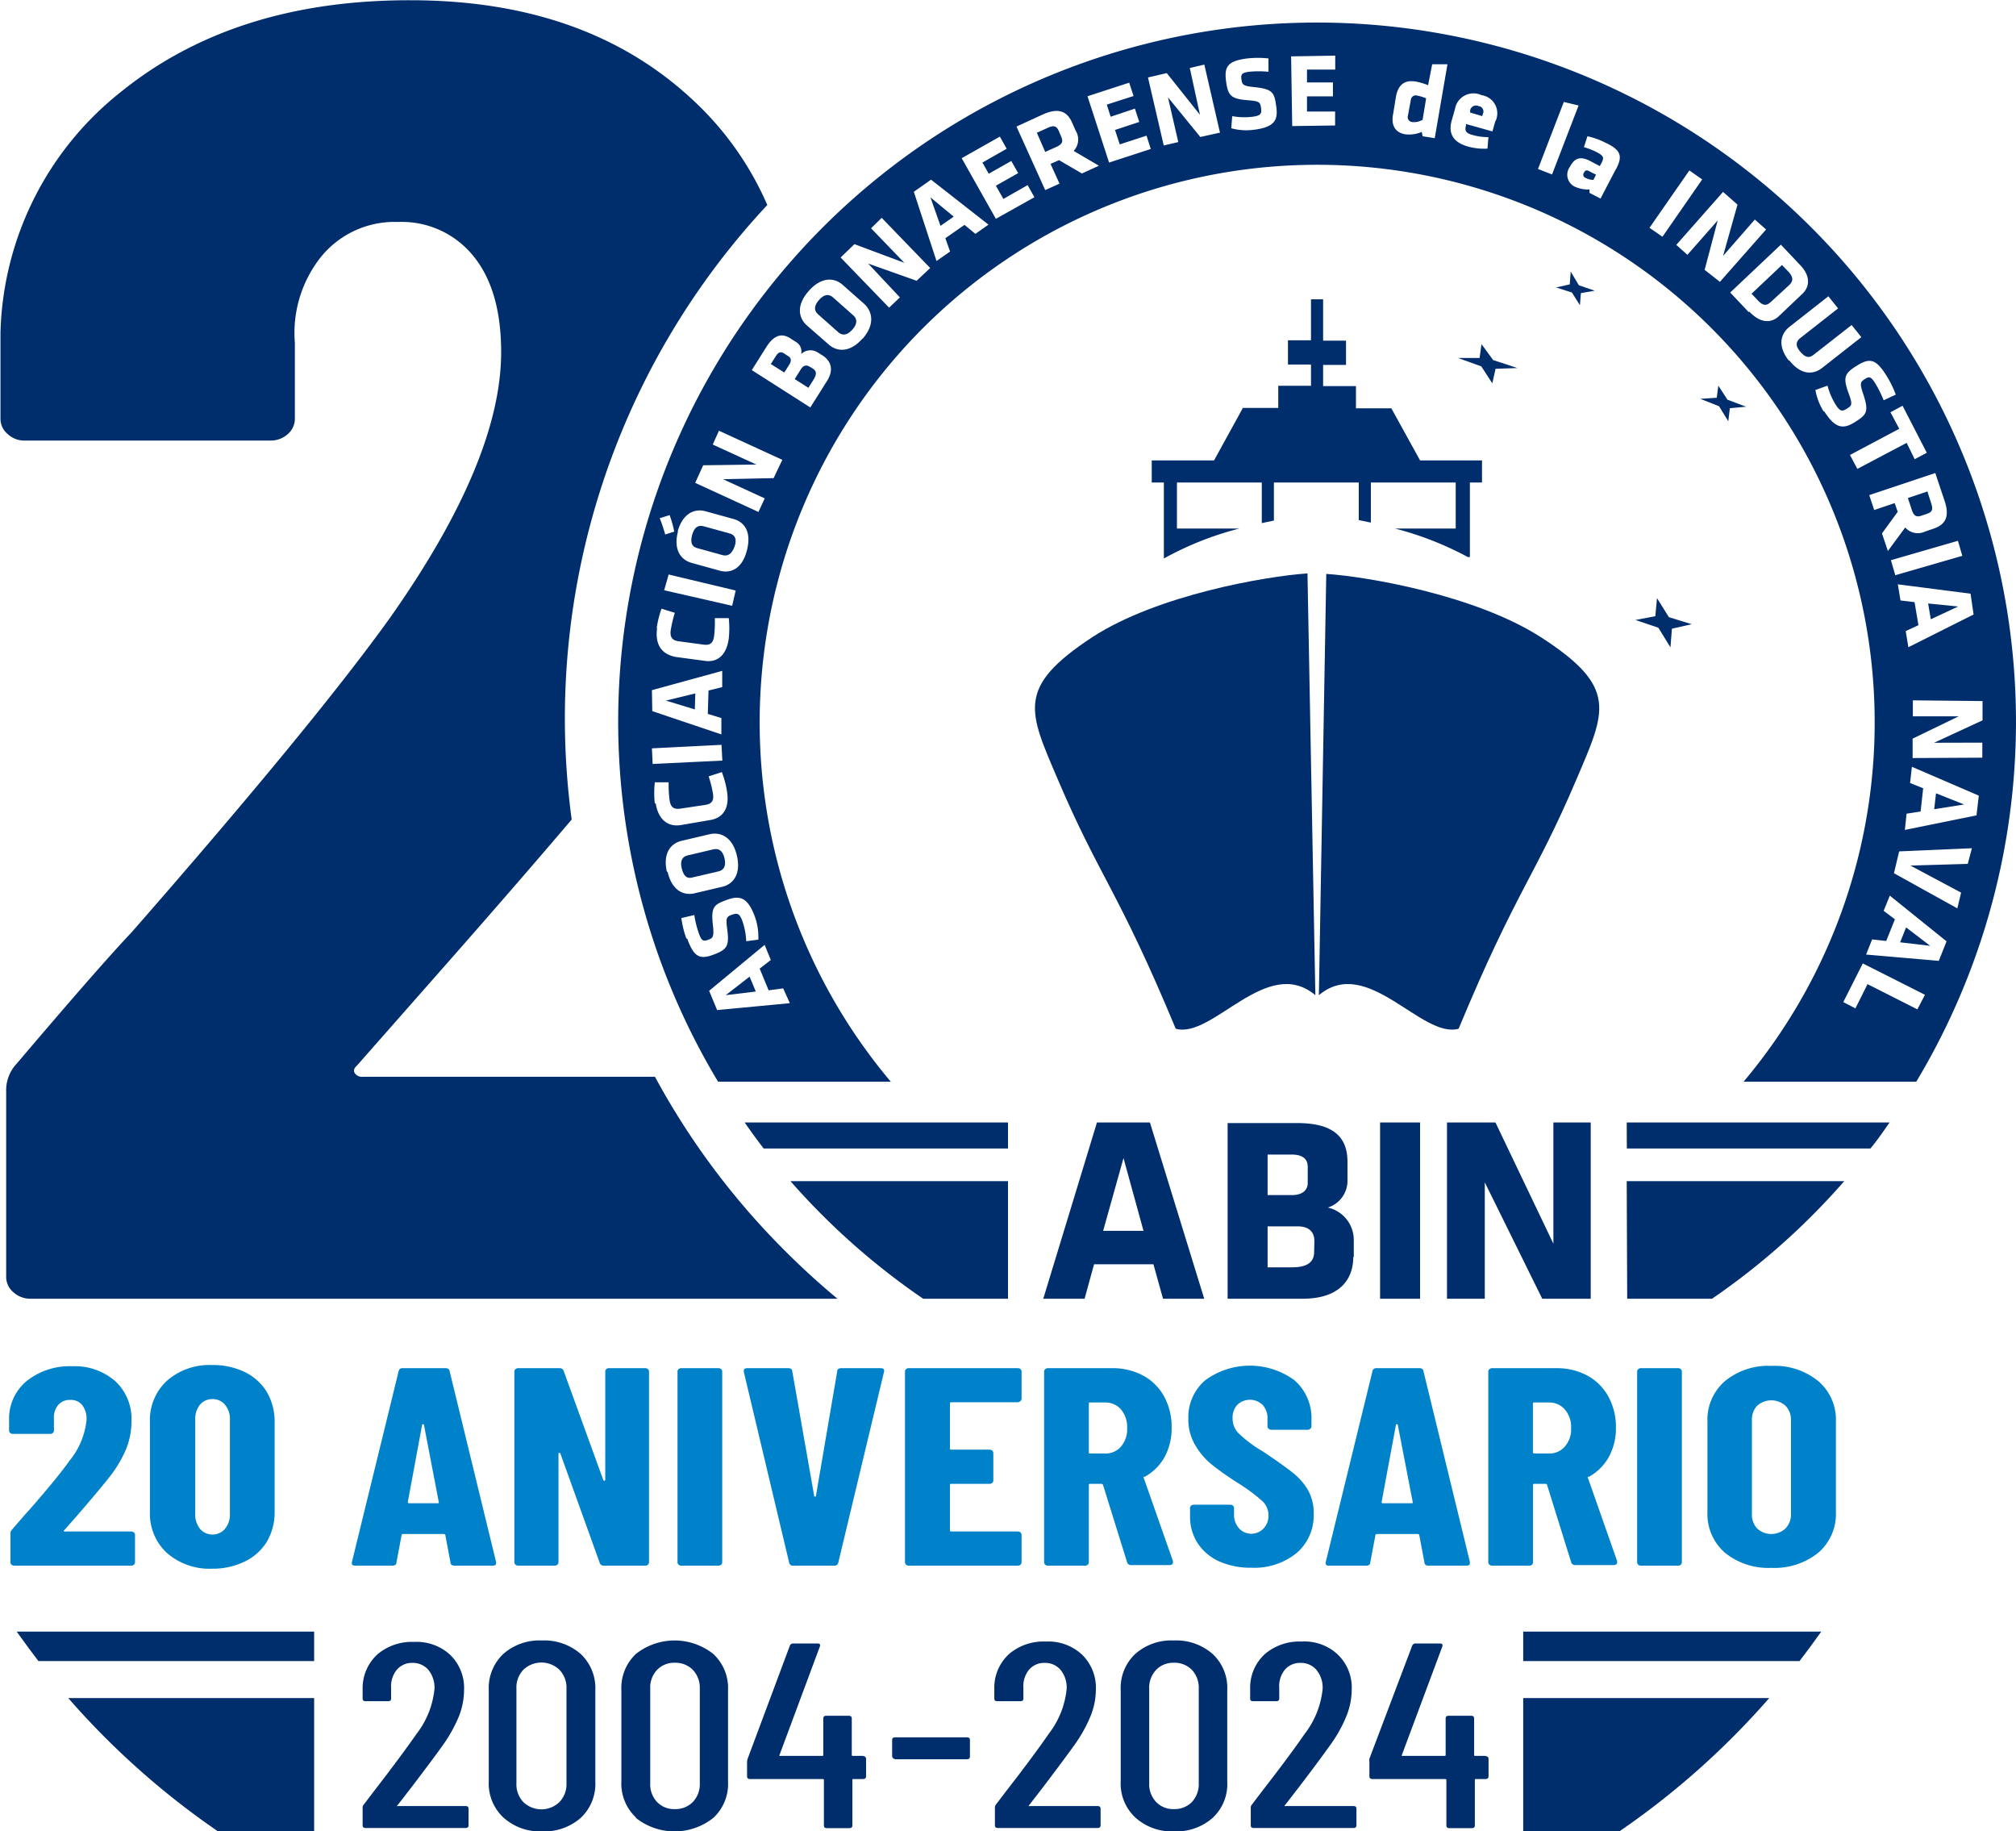 <svg id="f2816a42-c8ac-4f91-8427-52ac16637ab3" data-name="Capa 1" xmlns="http://www.w3.org/2000/svg" viewBox="0 0 166.34 151.06"><defs><style>.acf925d4-69a6-40a9-bb04-0930952693c6,.b396574a-5392-4721-8344-4d7d1cc91907{fill:#002e6d;}.b0601f85-0d8b-4acc-bed7-3c707eb1546c{fill:#0082ca;}.b396574a-5392-4721-8344-4d7d1cc91907{fill-rule:evenodd;}</style></defs><title>abin_2024</title><path class="acf925d4-69a6-40a9-bb04-0930952693c6" d="M55.87,93.29H31.78a.71.71,0,0,1-.68-.3c-.12-.2-.06-.4.17-.61l8-9.08Q44.94,76.85,49,72.07A62.05,62.05,0,0,1,65.14,21.38a25.81,25.81,0,0,0-6.39-8.89q-8.76-8-23.06-8Q21.23,4.47,11.87,12a26.16,26.16,0,0,0-10,19.9V39a1.64,1.64,0,0,0,.6,1.28,2,2,0,0,0,1.44.53H24.12a2.08,2.08,0,0,0,1.45-.53A1.67,1.67,0,0,0,26.16,39V32.76a10.07,10.07,0,0,1,2.22-7.18,7.82,7.82,0,0,1,6.29-2.8,7.6,7.6,0,0,1,6.21,2.8c1.53,1.87,2.3,4.51,2.3,7.94q0,8.92-9.19,21.94-6.3,8.77-21.27,25.88Q10,84.21,3.19,92.23a3.18,3.18,0,0,0-.85,2.27v15.28a1.65,1.65,0,0,0,.6,1.29,2.08,2.08,0,0,0,1.44.53H70.93q-2.24-1.86-4.32-3.94A61.76,61.76,0,0,1,55.87,93.29Z" transform="translate(-1.83 -4.47)"/><path class="b0601f85-0d8b-4acc-bed7-3c707eb1546c" d="M7.08,130.75s0,.05.11.05h5.47a.35.35,0,0,1,.22.08.27.27,0,0,1,.09.2v2.26a.27.27,0,0,1-.09.2.35.35,0,0,1-.22.08H3a.35.35,0,0,1-.22-.08.27.27,0,0,1-.09-.2V131a.48.48,0,0,1,.13-.35q1.05-1.23,1.47-1.68,2.3-2.63,3.27-4a6.3,6.3,0,0,0,1.41-3.37,1.89,1.89,0,0,0-.35-1.22,1.18,1.18,0,0,0-1-.43,1.21,1.21,0,0,0-1,.43,1.58,1.58,0,0,0-.34,1.1v1a.25.25,0,0,1-.09.19.29.29,0,0,1-.22.08H2.89a.3.3,0,0,1-.22-.08.25.25,0,0,1-.09-.19v-1.1a4,4,0,0,1,1.54-3.06,5.69,5.69,0,0,1,3.67-1.15,5.08,5.08,0,0,1,3.55,1.23,4.24,4.24,0,0,1,1.34,3.26,6.2,6.2,0,0,1-.43,2.31,10,10,0,0,1-1.4,2.35c-.49.63-1.33,1.63-2.51,3l-1.23,1.4S7.06,130.72,7.08,130.75Z" transform="translate(-1.83 -4.47)"/><path class="b0601f85-0d8b-4acc-bed7-3c707eb1546c" d="M15.61,132.58a4.41,4.41,0,0,1-1.41-3.41v-7.4a4.41,4.41,0,0,1,1.41-3.41,5.33,5.33,0,0,1,3.72-1.29,6,6,0,0,1,2.7.58,4.35,4.35,0,0,1,1.82,1.65,4.81,4.81,0,0,1,.64,2.47v7.4a4.78,4.78,0,0,1-.64,2.47A4.35,4.35,0,0,1,22,133.29a6,6,0,0,1-2.7.58A5.33,5.33,0,0,1,15.61,132.58Zm4.78-2a1.81,1.81,0,0,0,.41-1.23v-7.78a1.81,1.81,0,0,0-.41-1.23,1.33,1.33,0,0,0-1.06-.46,1.31,1.31,0,0,0-1,.46,1.85,1.85,0,0,0-.39,1.23v7.78a1.85,1.85,0,0,0,.39,1.23,1.32,1.32,0,0,0,1,.47A1.34,1.34,0,0,0,20.39,130.59Z" transform="translate(-1.83 -4.47)"/><path class="b0601f85-0d8b-4acc-bed7-3c707eb1546c" d="M39,133.36l-.42-2.23q0-.12-.15-.12H35.11q-.15,0-.15.12l-.42,2.23c0,.17-.13.26-.34.26H31.13c-.22,0-.31-.1-.26-.31l3.85-15.73a.3.3,0,0,1,.34-.25h3.53c.2,0,.31.08.34.25l3.83,15.73,0,.1c0,.14-.09.21-.29.21H39.35C39.14,133.62,39,133.53,39,133.36Zm-3.43-4.89h2.36c.09,0,.12,0,.1-.11L36.81,122a.08.08,0,0,0-.15,0l-1.18,6.36C35.48,128.44,35.51,128.47,35.58,128.47Z" transform="translate(-1.83 -4.47)"/><path class="b0601f85-0d8b-4acc-bed7-3c707eb1546c" d="M51.85,117.41a.3.3,0,0,1,.22-.08h3a.29.29,0,0,1,.22.08.25.25,0,0,1,.09.19v15.74a.27.27,0,0,1-.09.2.33.33,0,0,1-.22.08H51.65a.33.33,0,0,1-.34-.24l-3.24-9s0-.07-.09-.06-.07,0-.07.08l0,8.94a.27.27,0,0,1-.09.2.38.38,0,0,1-.23.08h-3a.33.33,0,0,1-.22-.08.25.25,0,0,1-.1-.2V117.6a.23.23,0,0,1,.1-.19.29.29,0,0,1,.22-.08H48a.33.33,0,0,1,.34.23l3.27,9a.08.08,0,0,0,.09.05.07.07,0,0,0,.07-.08l0-8.94A.25.25,0,0,1,51.85,117.41Z" transform="translate(-1.83 -4.47)"/><path class="b0601f85-0d8b-4acc-bed7-3c707eb1546c" d="M57.82,133.54a.27.27,0,0,1-.09-.2V117.6a.25.25,0,0,1,.09-.19.29.29,0,0,1,.22-.08H61.1a.32.32,0,0,1,.23.08.25.25,0,0,1,.09.19v15.74a.27.27,0,0,1-.09.2.38.38,0,0,1-.23.08H58A.33.33,0,0,1,57.82,133.54Z" transform="translate(-1.83 -4.47)"/><path class="b0601f85-0d8b-4acc-bed7-3c707eb1546c" d="M66.94,133.36,63.2,117.63l0-.1c0-.13.1-.2.29-.2h3.37c.21,0,.33.08.34.25L69,127.82c0,.06,0,.1.08.1s.06,0,.08-.1l1.75-10.24c0-.17.13-.25.34-.25H74.5q.34,0,.27.3L71,133.36a.31.31,0,0,1-.34.26H67.28A.31.31,0,0,1,66.94,133.36Z" transform="translate(-1.83 -4.47)"/><path class="b0601f85-0d8b-4acc-bed7-3c707eb1546c" d="M86,120.06a.33.33,0,0,1-.22.08H80.34c-.09,0-.13,0-.13.12v3.68c0,.07,0,.11.13.11h3.14a.33.33,0,0,1,.22.08.27.27,0,0,1,.09.2v2.26a.27.27,0,0,1-.09.2.33.33,0,0,1-.22.08H80.34c-.09,0-.13,0-.13.11v3.7c0,.08,0,.12.13.12h5.47a.33.33,0,0,1,.22.08.27.27,0,0,1,.09.2v2.26a.27.27,0,0,1-.09.2.33.33,0,0,1-.22.08h-9a.35.35,0,0,1-.22-.08.27.27,0,0,1-.09-.2V117.6a.25.25,0,0,1,.09-.19.3.3,0,0,1,.22-.08h9a.29.29,0,0,1,.22.08.25.25,0,0,1,.09.19v2.26A.25.25,0,0,1,86,120.06Z" transform="translate(-1.83 -4.47)"/><path class="b0601f85-0d8b-4acc-bed7-3c707eb1546c" d="M94.84,133.38l-2-6.42a.14.14,0,0,0-.13-.09H91.8c-.08,0-.13,0-.13.11v6.36a.27.27,0,0,1-.09.2.33.33,0,0,1-.22.08H88.3a.36.36,0,0,1-.23-.08.27.27,0,0,1-.09-.2V117.6a.25.25,0,0,1,.09-.19.31.31,0,0,1,.23-.08h5.28a5.28,5.28,0,0,1,2.57.61,4.29,4.29,0,0,1,1.74,1.74,5.18,5.18,0,0,1,.61,2.56,4.9,4.9,0,0,1-.58,2.42,4.21,4.21,0,0,1-1.64,1.63.16.16,0,0,0-.08,0,.07.07,0,0,0,0,.09l2.41,6.86,0,.09c0,.16-.09.24-.28.24H95.21A.34.34,0,0,1,94.84,133.38Zm-3.17-13.12v4c0,.08,0,.11.13.11H93a1.69,1.69,0,0,0,1.32-.57,2.18,2.18,0,0,0,.51-1.52,2.25,2.25,0,0,0-.51-1.55,1.69,1.69,0,0,0-1.32-.57H91.8C91.72,120.14,91.67,120.18,91.67,120.26Z" transform="translate(-1.83 -4.47)"/><path class="b0601f85-0d8b-4acc-bed7-3c707eb1546c" d="M102.43,133.27a4.19,4.19,0,0,1-1.78-1.5,4,4,0,0,1-.63-2.23v-.67a.27.27,0,0,1,.09-.2.36.36,0,0,1,.23-.08h3a.35.35,0,0,1,.22.08.27.27,0,0,1,.09.2v.51a1.65,1.65,0,0,0,.42,1.17,1.4,1.4,0,0,0,1,.44,1.42,1.42,0,0,0,1-.42,1.49,1.49,0,0,0,.42-1.1,1.58,1.58,0,0,0-.52-1.19,14.82,14.82,0,0,0-2-1.48,24.86,24.86,0,0,1-2.12-1.49,5.86,5.86,0,0,1-1.39-1.61,4.12,4.12,0,0,1-.58-2.21,4,4,0,0,1,1.39-3.16,6.22,6.22,0,0,1,7.37,0,4.13,4.13,0,0,1,1.4,3.24v.56a.25.25,0,0,1-.09.19.32.32,0,0,1-.23.09h-3a.31.31,0,0,1-.22-.09.25.25,0,0,1-.09-.19v-.63a1.6,1.6,0,0,0-.41-1.15,1.51,1.51,0,0,0-2.08,0,1.57,1.57,0,0,0-.39,1.13,1.74,1.74,0,0,0,.5,1.23,10.87,10.87,0,0,0,2,1.49c1.08.72,1.9,1.3,2.45,1.74a5.12,5.12,0,0,1,1.28,1.46,3.79,3.79,0,0,1,.46,1.92,4.06,4.06,0,0,1-1.41,3.26,5.53,5.53,0,0,1-3.72,1.21A6.39,6.39,0,0,1,102.43,133.27Z" transform="translate(-1.83 -4.47)"/><path class="b0601f85-0d8b-4acc-bed7-3c707eb1546c" d="M119.36,133.36l-.42-2.23q0-.12-.15-.12h-3.33q-.15,0-.15.12l-.42,2.23c0,.17-.13.26-.34.26h-3.07c-.22,0-.31-.1-.26-.31l3.85-15.73a.3.3,0,0,1,.34-.25h3.53c.2,0,.31.08.34.25l3.83,15.73,0,.1c0,.14-.09.21-.29.21H119.7C119.49,133.62,119.38,133.53,119.36,133.36Zm-3.43-4.89h2.36c.09,0,.12,0,.1-.11L117.16,122a.08.08,0,0,0-.15,0l-1.18,6.36C115.83,128.44,115.86,128.47,115.93,128.47Z" transform="translate(-1.83 -4.47)"/><path class="b0601f85-0d8b-4acc-bed7-3c707eb1546c" d="M131.48,133.38l-2-6.42c0-.06-.08-.09-.13-.09h-.89c-.09,0-.14,0-.14.11v6.36a.27.27,0,0,1-.09.2.33.33,0,0,1-.22.08h-3.06a.33.33,0,0,1-.22-.08.25.25,0,0,1-.1-.2V117.6a.23.23,0,0,1,.1-.19.29.29,0,0,1,.22-.08h5.28a5.28,5.28,0,0,1,2.57.61,4.29,4.29,0,0,1,1.74,1.74,5.19,5.19,0,0,1,.62,2.56,4.9,4.9,0,0,1-.59,2.42,4.21,4.21,0,0,1-1.64,1.63l-.08,0a.07.07,0,0,0,0,.09l2.41,6.86,0,.09c0,.16-.1.24-.29.24h-3.14A.35.35,0,0,1,131.48,133.38Zm-3.17-13.12v4c0,.08.05.11.14.11h1.17a1.69,1.69,0,0,0,1.32-.57,2.14,2.14,0,0,0,.52-1.52,2.2,2.2,0,0,0-.52-1.55,1.69,1.69,0,0,0-1.32-.57h-1.17C128.36,120.14,128.31,120.18,128.31,120.26Z" transform="translate(-1.83 -4.47)"/><path class="b0601f85-0d8b-4acc-bed7-3c707eb1546c" d="M137,133.54a.27.27,0,0,1-.09-.2V117.6a.25.25,0,0,1,.09-.19.31.31,0,0,1,.23-.08h3.06a.3.3,0,0,1,.22.08.25.25,0,0,1,.09.19v15.74a.27.27,0,0,1-.09.2.35.35,0,0,1-.22.08h-3.06A.36.36,0,0,1,137,133.54Z" transform="translate(-1.83 -4.47)"/><path class="b0601f85-0d8b-4acc-bed7-3c707eb1546c" d="M144.15,132.55a4.24,4.24,0,0,1-1.44-3.36v-7.44a4.21,4.21,0,0,1,1.44-3.35,5.63,5.63,0,0,1,3.85-1.26,5.69,5.69,0,0,1,3.86,1.26,4.18,4.18,0,0,1,1.45,3.35v7.44a4.22,4.22,0,0,1-1.45,3.36A5.74,5.74,0,0,1,148,133.8,5.68,5.68,0,0,1,144.15,132.55Zm5-2a1.62,1.62,0,0,0,.45-1.2v-7.72a1.62,1.62,0,0,0-.45-1.2,1.75,1.75,0,0,0-2.34,0,1.65,1.65,0,0,0-.43,1.2v7.72a1.65,1.65,0,0,0,.43,1.2,1.72,1.72,0,0,0,2.34,0Z" transform="translate(-1.83 -4.47)"/><path class="acf925d4-69a6-40a9-bb04-0930952693c6" d="M34.56,153.45a.1.1,0,0,0,.08,0h5.61c.16,0,.24.07.24.22v1.37c0,.14-.08.22-.24.22H32c-.17,0-.25-.08-.25-.22v-1.44a.39.39,0,0,1,.1-.28l.76-1q2.32-3,3.6-4.84a7.21,7.21,0,0,0,1.47-3.7,2.34,2.34,0,0,0-.5-1.56,1.69,1.69,0,0,0-1.31-.58,1.62,1.62,0,0,0-1.3.57,2.15,2.15,0,0,0-.47,1.5v.87c0,.15-.08.22-.24.22H32c-.17,0-.25-.07-.25-.22v-.93A3.78,3.78,0,0,1,33,140.91a4.41,4.41,0,0,1,3-1A4.07,4.07,0,0,1,39,141a3.8,3.8,0,0,1,1.12,2.87,6.05,6.05,0,0,1-.42,2.17,12.12,12.12,0,0,1-1.31,2.36c-.41.58-1.27,1.74-2.58,3.46l-1.2,1.55A.11.11,0,0,0,34.56,153.45Z" transform="translate(-1.83 -4.47)"/><path class="acf925d4-69a6-40a9-bb04-0930952693c6" d="M43.36,154.39a3.83,3.83,0,0,1-1.2-3V143.9a3.85,3.85,0,0,1,1.2-3,4.5,4.5,0,0,1,3.18-1.11,4.57,4.57,0,0,1,3.2,1.11,3.86,3.86,0,0,1,1.21,3v7.53a3.84,3.84,0,0,1-1.21,3,4.57,4.57,0,0,1-3.2,1.11A4.5,4.5,0,0,1,43.36,154.39ZM48,153.11a2.13,2.13,0,0,0,.57-1.55v-7.79a2.13,2.13,0,0,0-.57-1.55,2.15,2.15,0,0,0-3,0,2.13,2.13,0,0,0-.56,1.55v7.79a2.13,2.13,0,0,0,.56,1.55,2.15,2.15,0,0,0,3,0Z" transform="translate(-1.83 -4.47)"/><path class="acf925d4-69a6-40a9-bb04-0930952693c6" d="M54.3,154.39a3.83,3.83,0,0,1-1.2-3V143.9a3.85,3.85,0,0,1,1.2-3,5.14,5.14,0,0,1,6.38,0,3.83,3.83,0,0,1,1.22,3v7.53a3.81,3.81,0,0,1-1.22,3,5.14,5.14,0,0,1-6.38,0ZM59,153.11a2.13,2.13,0,0,0,.57-1.55v-7.79a2.13,2.13,0,0,0-.57-1.55,2,2,0,0,0-1.49-.59,1.94,1.94,0,0,0-1.47.59,2.13,2.13,0,0,0-.56,1.55v7.79a2.13,2.13,0,0,0,.56,1.55,1.94,1.94,0,0,0,1.47.59A2,2,0,0,0,59,153.11Z" transform="translate(-1.83 -4.47)"/><path class="acf925d4-69a6-40a9-bb04-0930952693c6" d="M73.29,149.56V151c0,.14-.09.22-.25.22h-.78c-.07,0-.1,0-.1.08v3.75c0,.14-.08.22-.25.22H70.05c-.16,0-.24-.08-.24-.22v-3.75s0-.08-.1-.08h-6c-.16,0-.24-.08-.24-.22V149.8a1.14,1.14,0,0,1,.05-.26L67,140.22a.28.28,0,0,1,.29-.18h2c.18,0,.24.08.19.24l-3.33,8.95a.06.06,0,0,0,0,.08.11.11,0,0,0,.08,0h3.43c.07,0,.1,0,.1-.09v-3c0-.14.08-.22.24-.22h1.86c.17,0,.25.08.25.22v3c0,.06,0,.09.1.09H73C73.2,149.34,73.29,149.41,73.29,149.56Z" transform="translate(-1.83 -4.47)"/><path class="acf925d4-69a6-40a9-bb04-0930952693c6" d="M75.44,149.32V148c0-.15.08-.22.25-.22h5.92c.17,0,.25.07.25.22v1.37c0,.14-.08.22-.25.22H75.69C75.52,149.54,75.44,149.46,75.44,149.32Z" transform="translate(-1.83 -4.47)"/><path class="acf925d4-69a6-40a9-bb04-0930952693c6" d="M86.71,153.45a.08.08,0,0,0,.07,0h5.61c.16,0,.25.07.25.22v1.37c0,.14-.09.22-.25.22H84.16c-.16,0-.24-.08-.24-.22v-1.44a.43.43,0,0,1,.09-.28l.76-1q2.33-3,3.6-4.84a7.21,7.21,0,0,0,1.47-3.7,2.29,2.29,0,0,0-.5-1.56,1.66,1.66,0,0,0-1.31-.58,1.63,1.63,0,0,0-1.3.57,2.14,2.14,0,0,0-.46,1.5v.87c0,.15-.08.22-.25.22H84.11c-.16,0-.24-.07-.24-.22v-.93a3.74,3.74,0,0,1,1.25-2.77,4.37,4.37,0,0,1,3-1,4.07,4.07,0,0,1,3,1.09,3.8,3.8,0,0,1,1.13,2.87,5.86,5.86,0,0,1-.43,2.17,11.61,11.61,0,0,1-1.31,2.36c-.41.58-1.27,1.74-2.57,3.46l-1.2,1.55A.06.06,0,0,0,86.71,153.45Z" transform="translate(-1.83 -4.47)"/><path class="acf925d4-69a6-40a9-bb04-0930952693c6" d="M95.5,154.39a3.83,3.83,0,0,1-1.2-3V143.9a3.85,3.85,0,0,1,1.2-3,4.5,4.5,0,0,1,3.18-1.11,4.55,4.55,0,0,1,3.2,1.11,3.82,3.82,0,0,1,1.21,3v7.53a3.8,3.8,0,0,1-1.21,3,4.55,4.55,0,0,1-3.2,1.11A4.5,4.5,0,0,1,95.5,154.39Zm4.68-1.28a2.17,2.17,0,0,0,.56-1.55v-7.79a2.17,2.17,0,0,0-.56-1.55,2,2,0,0,0-1.5-.59,1.93,1.93,0,0,0-1.46.59,2.13,2.13,0,0,0-.57,1.55v7.79a2.13,2.13,0,0,0,.57,1.55,1.93,1.93,0,0,0,1.46.59A2,2,0,0,0,100.18,153.11Z" transform="translate(-1.83 -4.47)"/><path class="acf925d4-69a6-40a9-bb04-0930952693c6" d="M107.82,153.45a.09.09,0,0,0,.07,0h5.61c.17,0,.25.07.25.22v1.37c0,.14-.08.22-.25.22h-8.23c-.16,0-.24-.08-.24-.22v-1.44a.39.39,0,0,1,.1-.28l.76-1q2.33-3,3.6-4.84a7.21,7.21,0,0,0,1.47-3.7,2.29,2.29,0,0,0-.51-1.56,1.66,1.66,0,0,0-1.31-.58,1.63,1.63,0,0,0-1.3.57,2.14,2.14,0,0,0-.46,1.5v.87c0,.15-.08.22-.25.22h-1.91c-.16,0-.24-.07-.24-.22v-.93a3.74,3.74,0,0,1,1.25-2.77,4.39,4.39,0,0,1,3-1,4,4,0,0,1,3,1.09,3.77,3.77,0,0,1,1.13,2.87,5.86,5.86,0,0,1-.43,2.17,11.15,11.15,0,0,1-1.31,2.36c-.41.58-1.26,1.74-2.57,3.46l-1.2,1.55A.06.06,0,0,0,107.82,153.45Z" transform="translate(-1.83 -4.47)"/><path class="acf925d4-69a6-40a9-bb04-0930952693c6" d="M124.65,149.56V151c0,.14-.09.22-.25.22h-.78c-.07,0-.1,0-.1.08v3.75c0,.14-.08.22-.24.22h-1.87c-.16,0-.24-.08-.24-.22v-3.75s0-.08-.1-.08h-6c-.17,0-.25-.08-.25-.22V149.8a1.14,1.14,0,0,1,0-.26l3.53-9.32a.28.28,0,0,1,.29-.18h2c.18,0,.24.08.2.24l-3.34,8.95a.06.06,0,0,0,0,.08.11.11,0,0,0,.08,0h3.43c.07,0,.1,0,.1-.09v-3c0-.14.08-.22.24-.22h1.87c.16,0,.24.08.24.22v3c0,.06,0,.09.1.09h.78C124.56,149.34,124.65,149.41,124.65,149.56Z" transform="translate(-1.83 -4.47)"/><path class="b396574a-5392-4721-8344-4d7d1cc91907" d="M3.16,139.06H27.75v2.43H5c-.61-.8-1.21-1.61-1.79-2.43" transform="translate(-1.83 -4.47)"/><path class="b396574a-5392-4721-8344-4d7d1cc91907" d="M7.46,144.54H27.75v11H19.82A65.66,65.66,0,0,1,7.46,144.54Z" transform="translate(-1.83 -4.47)"/><path class="b396574a-5392-4721-8344-4d7d1cc91907" d="M127.51,139.06H152.1c-.58.82-1.18,1.63-1.79,2.43h-22.8Z" transform="translate(-1.83 -4.47)"/><path class="b396574a-5392-4721-8344-4d7d1cc91907" d="M127.51,144.54h20.3a65.72,65.72,0,0,1-12.37,11h-7.93Z" transform="translate(-1.83 -4.47)"/><path class="b396574a-5392-4721-8344-4d7d1cc91907" d="M123.11,50.42V44.27h1V42.45H119l-2.37-4.3h-2.92V36.32H111V34.57h1.89v-2H111V29.16h-1v3.38H108.1v2H110v1.75H107.3v1.83h-2.92L102,42.45H96.86v1.82h1v6.27a26.31,26.31,0,0,1,6.22-2.47H98.94v-3.8h7v3.35l1-.21V44.27h7v3.1l1,.21V44.27h7v3.8h-5a26.71,26.71,0,0,1,6,2.35" transform="translate(-1.83 -4.47)"/><path class="acf925d4-69a6-40a9-bb04-0930952693c6" d="M96.71,97.06H92.34L87.91,111.6h3.41l.78-2.84H97l.79,2.84h3.4ZM94.53,100,96.18,106H92.85Zm19,8.18v-1.42a2.74,2.74,0,0,0-2.14-2.68,2.32,2.32,0,0,0,1.62-2.3v-1.48c0-2-1.12-3.19-4.15-3.19h-5.74V111.6h6.2C112.18,111.6,113.49,110.18,113.49,108.13Zm-3.8-6.13c0,.59-.43,1-1.31,1h-2V99.71h2c.92,0,1.31.39,1.31,1Zm.53,5.69c0,1-.81,1.27-1.84,1.27h-2v-3.38h2.48c.88,0,1.38.41,1.38,1.22ZM119,111.6V97.06H115.7V111.6Zm10.08,0h4V97.06H130v10l-4.78-10h-4V111.6h3.12V102Z" transform="translate(-1.83 -4.47)"/><path class="b396574a-5392-4721-8344-4d7d1cc91907" d="M63.27,97.06H85v2.15H64.84c-.54-.7-1.06-1.42-1.57-2.15m3.78,4.84H85v9.7H78A58.22,58.22,0,0,1,67.05,101.9Zm69-4.84h21.69c-.51.73-1,1.45-1.58,2.15H136.06Zm0,4.84H154a57.91,57.91,0,0,1-10.91,9.7h-7Z" transform="translate(-1.83 -4.47)"/><path class="acf925d4-69a6-40a9-bb04-0930952693c6" d="M70.56,29c-.34-.3-.73-.27-1.16.22s-.41.88-.07,1.18L71,31.88c.34.29.73.26,1.16-.22s.41-.89.07-1.18Z" transform="translate(-1.83 -4.47)"/><polygon class="acf925d4-69a6-40a9-bb04-0930952693c6" points="77.6 18.63 78.69 17.87 76.77 16.28 77.6 18.63"/><path class="acf925d4-69a6-40a9-bb04-0930952693c6" d="M118.24,12.7,118,14a.41.41,0,0,0,.37.54,1.4,1.4,0,0,0,.84-.19l.29-1.77a4,4,0,0,0-.76-.23A.4.4,0,0,0,118.24,12.7Z" transform="translate(-1.83 -4.47)"/><path class="acf925d4-69a6-40a9-bb04-0930952693c6" d="M89.19,15.27c-.18-.4-.4-.49-.88-.27l-.93.42L88.07,17l.94-.42c.5-.23.55-.46.37-.86Z" transform="translate(-1.83 -4.47)"/><path class="acf925d4-69a6-40a9-bb04-0930952693c6" d="M148.86,26.33l-2.51,2.37.54.57c.44.47.73.41,1.06.1L149.44,28c.33-.31.4-.6,0-1.07Z" transform="translate(-1.83 -4.47)"/><path class="acf925d4-69a6-40a9-bb04-0930952693c6" d="M132.53,18.7a.28.28,0,0,0,.14.45,1.4,1.4,0,0,0,.63.16l.22-.43-.53-.27C132.76,18.48,132.63,18.5,132.53,18.7Z" transform="translate(-1.83 -4.47)"/><path class="acf925d4-69a6-40a9-bb04-0930952693c6" d="M123.82,13.22a.49.49,0,0,0-.69.36l0,.17,1,.3.05-.18A.45.45,0,0,0,123.82,13.22Z" transform="translate(-1.83 -4.47)"/><path class="acf925d4-69a6-40a9-bb04-0930952693c6" d="M59.34,49.68l2.1.58c.43.12.77-.08,1-.71s0-1-.46-1.09l-2.1-.58c-.43-.12-.77.08-.94.71S58.91,49.56,59.34,49.68Z" transform="translate(-1.83 -4.47)"/><polygon class="acf925d4-69a6-40a9-bb04-0930952693c6" points="161.57 50.03 159.09 49.78 159.31 51.08 161.57 50.03"/><path class="acf925d4-69a6-40a9-bb04-0930952693c6" d="M59,76.84l2.11-.49c.44-.1.65-.44.5-1.08s-.48-.84-.92-.74l-2.12.5c-.44.1-.64.44-.49,1.07S58.51,77,59,76.84Z" transform="translate(-1.83 -4.47)"/><polygon class="acf925d4-69a6-40a9-bb04-0930952693c6" points="61.85 80.56 59.88 82.09 62.36 81.79 61.85 80.56"/><path class="acf925d4-69a6-40a9-bb04-0930952693c6" d="M66.9,33.87l-.42-.27c-.21-.13-.43-.09-.62.22l-.43.68,1.11.7.43-.68C67.15,34.23,67.1,34,66.9,33.87Z" transform="translate(-1.83 -4.47)"/><path class="acf925d4-69a6-40a9-bb04-0930952693c6" d="M68.92,34.89l-.3-.18c-.27-.17-.51-.09-.7.2l-.52.83,1.13.72.43-.68C69.17,35.43,69.27,35.12,68.92,34.89Z" transform="translate(-1.83 -4.47)"/><polygon class="acf925d4-69a6-40a9-bb04-0930952693c6" points="57.33 58.52 57.37 57.2 54.94 57.79 57.33 58.52"/><polygon class="acf925d4-69a6-40a9-bb04-0930952693c6" points="159.74 65.44 159.59 66.75 162.06 66.36 159.74 65.44"/><path class="acf925d4-69a6-40a9-bb04-0930952693c6" d="M160.39,47l.44-.15c.41-.13.52-.34.35-.84l-.32-1-1.61.54.33,1C159.75,47.08,160,47.14,160.39,47Z" transform="translate(-1.83 -4.47)"/><path class="acf925d4-69a6-40a9-bb04-0930952693c6" d="M110.51,6.33A57.66,57.66,0,0,0,61.08,93.7H75.33a46,46,0,1,1,70.36,0h14.25A57.68,57.68,0,0,0,110.51,6.33Zm54.16,48.83-5.38,2.7-.22-1.33,1.05-.49-.32-1.9L158.64,54l-.22-1.33,6,.77Zm-.93-4.84-5.53,1.6-.36-1.24,5.53-1.6Zm-106-2c.43-1.56,1.45-1.91,2.29-1.68l2.32.64c.84.23,1.53,1,1.1,2.62S62,51.77,61.2,51.54l-2.31-.64C58.05,50.67,57.35,49.85,57.78,48.28Zm4.79,4.86-.29,1.26-5.61-1.28L57,51.86Zm-5.45-6.22a8.68,8.68,0,0,1,.38,1.36l-.74.24c-.15-.48-.3-1-.46-1.34Zm-1.07,9.35a8.43,8.43,0,0,1,.4-1.63l1.1.34a10.31,10.31,0,0,0-.34,1.45c-.08.63.19.84.68.9l2,.27c.5.07.81-.05.9-.69a10,10,0,0,0,.06-1.49l1.15,0a7.85,7.85,0,0,1,0,1.68c-.19,1.44-1,2-2,1.84l-2.38-.32C56.48,58.45,55.85,57.71,56.05,56.27Zm-.39,5.09,5.8-1.59,0,1.34-1.13.28-.06,1.93,1.12.34,0,1.35-5.7-1.92Zm0,4.8,5.74-.29.07,1.3-5.75.28Zm.24,4.56A7.83,7.83,0,0,1,55.86,69H57a9.85,9.85,0,0,0,.08,1.49c.1.64.41.75.91.68l2-.3c.5-.07.76-.28.67-.91a9.56,9.56,0,0,0-.36-1.45l1.09-.35a7.68,7.68,0,0,1,.43,1.63c.22,1.43-.4,2.18-1.43,2.33L58,72.53C57,72.69,56.15,72.15,55.93,70.72Zm1,5.64c-.37-1.58.35-2.37,1.2-2.57l2.34-.55c.85-.19,1.86.19,2.23,1.77s-.36,2.38-1.21,2.57l-2.34.55C58.28,78.33,57.28,78,56.91,76.36Zm1.61,5.51a7.92,7.92,0,0,1-.42-1.71l1.07-.25a7.88,7.88,0,0,0,.39,1.56c.2.55.34.63.73.49s.52-.22.42-1.15c-.19-1.58.07-1.76,1.14-2.15s1.72-.23,2.32,1.4a5,5,0,0,1,.28,1.88l-1,.13a5.72,5.72,0,0,0-.31-1.65c-.23-.62-.4-.7-.85-.54s-.54.23-.41,1.18c.19,1.41,0,1.7-1.16,2.13S59.06,83.35,58.52,81.87Zm6.45.5.51,1.25-.92.71.74,1.79L66.45,86,67,87.22l-6,.57-.66-1.59Zm.74-38.5L61.49,44l3.44,1.58-.52,1.12-5.22-2.4.66-1.45,4.39-.06-3.6-1.65L61.15,40l5.23,2.4ZM70,36l-1.31,2.08L63.86,35l1.21-1.92c.64-1,1.28-1.13,1.94-.72l.5.32a.9.9,0,0,1,.42,1,1.1,1.1,0,0,1,1.35-.15l.48.3C70.45,34.32,70.64,35.06,70,36Zm3-3.61c-1.07,1.22-2.14,1.08-2.79.5l-1.81-1.58c-.65-.58-.92-1.62.16-2.84s2.14-1.08,2.79-.51l1.8,1.59C73.79,30.16,74.06,31.2,73,32.42Zm4.46-4.76-4-1.42L76.08,29l-.89.85-4-4.14,1.14-1.1,4.12,1.54-2.75-2.85.88-.86,4,4.14Zm4.85-3.87-.9-.74-1.58,1.1.39,1.1L79.1,26l-1.87-5.71,1.42-1L83.39,23ZM84,22.52l-2.82-5,3.15-1.78.56,1-2,1.14.52.92,1.86-1.05.57,1L84,19.79l.62,1.09,2-1.14.56,1Zm7.1-3.74-1.89-1.1-.7.31.74,1.63-1.18.53-2.37-5.24,2.18-1c1.28-.57,2-.28,2.42.7l.29.65a1.38,1.38,0,0,1-.17,1.66l2.08,1.22Zm2.24-.9-1.78-5.47L95,11.29l.36,1.1-2.21.71.32,1,2-.67.36,1.1-2,.66.39,1.19,2.21-.72.35,1.1Zm7.53-2.11L98.2,12.5l.85,3.69-1.2.28-1.3-5.61,1.55-.36,2.74,3.44L100,10.08l1.2-.28,1.29,5.61Zm4.44-.6a4.65,4.65,0,0,1-1.89-.12l.08-1a5.52,5.52,0,0,0,1.68.05c.65-.09.77-.23.7-.71s-.1-.57-1.06-.65c-1.42-.11-1.67-.36-1.83-1.59s.18-1.65,1.75-1.86a8.21,8.21,0,0,1,1.75,0l0,1.1a8.14,8.14,0,0,0-1.6,0c-.58.08-.69.2-.63.62s.1.55,1,.64c1.6.16,1.71.45,1.87,1.57S107.05,14.94,105.33,15.17Zm3.14-.3-.09-5.75L112,9.06l0,1.15-2.33,0,0,1.06,2.14,0,0,1.15-2.14,0,0,1.25,2.32,0,0,1.15Zm11.76,1-1-.16-.07-.36a2.66,2.66,0,0,1-1.35.2c-.84-.14-1.22-.74-1-1.75L117,12.5c.17-1,.68-1.47,1.66-1.3a5,5,0,0,1,1,.3L120,9.77l1.26,0Zm5-1.41-.24.85-2.18-.61,0,.12c-.13.46,0,.64.56.79a4.71,4.71,0,0,0,1.29.17l-.08.95a5,5,0,0,1-1.6-.17c-1.31-.37-1.63-1.15-1.35-2.15l.27-.95a1.55,1.55,0,0,1,2.19-1.14A1.51,1.51,0,0,1,125.25,14.41Zm3.52,3.95,2.13-5.53,1.22.29-2.19,5.69Zm6.4.06-1.24,2.38-.91-.47,0-.28a2.66,2.66,0,0,1-1.23-.24,1.09,1.09,0,0,1-.38-1.64c.39-.75.89-.87,1.66-.47l.8.42.15-.28c.2-.39.2-.55-.39-.86a5.67,5.67,0,0,0-1.07-.42l.29-.9a5.79,5.79,0,0,1,1.44.51C135.63,16.85,135.71,17.38,135.17,18.42Zm2.8,4.79,3.29-4.73,1.06.74L139,24Zm4.55,3.47,1.08-4.08-2.5,2.84-.92-.82L144,20.3l1.19,1.05L144,25.58l2.62-3,.93.82-3.81,4.32Zm3.64,3.49-1.53-1.62,4.18-3.95,1.53,1.62c1,1,.81,1.9.25,2.43l-2,1.9C148,31.08,147.13,31.2,146.16,30.17Zm3.31,4c-1-1.28-.63-2.26.05-2.79l3.21-2.52.8,1-3.11,2.44c-.37.29-.44.63,0,1.14s.75.52,1.11.23l3.12-2.44.8,1-3.21,2.52C151.51,35.36,150.47,35.48,149.47,34.2Zm2.87,4.19a4.88,4.88,0,0,1-.68-1.77l1-.36a5.53,5.53,0,0,0,.66,1.55c.35.57.53.61.94.35s.48-.33.15-1.24c-.49-1.34-.37-1.66.69-2.32s1.57-.52,2.41.82a8.3,8.3,0,0,1,.78,1.58l-1,.47a8.76,8.76,0,0,0-.72-1.44c-.31-.49-.46-.55-.82-.32s-.46.32-.16,1.2c.51,1.52.3,1.74-.66,2.35S153.27,39.85,152.34,38.39ZM154.47,42l4.07-2.16-.73-1.36,1-.54,2,3.88-1,.53L159.15,41l-4.07,2.15Zm2,4.54-.41-1.23,5.45-1.82.76,2.27c.45,1.32.09,2-.94,2.33l-.67.23a1.38,1.38,0,0,1-1.63-.34l-1.43,1.94-.49-1.45,1.3-1.78-.25-.72Zm3.56,41.19-4.11-2.08-1,2-1-.52,1.61-3.19,5.13,2.59Zm1.77-4-6-.52.5-1.25,1.16.13.72-1.79-.93-.7.51-1.25,4.68,3.77Zm2.39-8-4.73.14,4.18,2.23-.31,1.3-5.23-2.9.43-1.8,6-.26Zm.72-4L159,72.93l.14-1.34,1.16-.18.21-1.92-1.08-.43.15-1.34,5.52,2.38Zm.48-6,0,1.24L159.64,67l0-1.6,3.8-1.84-3.78,0V62.24l5.75.06v1.59l-4,1.85Z" transform="translate(-1.83 -4.47)"/><polygon class="acf925d4-69a6-40a9-bb04-0930952693c6" points="157.27 76.5 156.78 77.73 159.26 78.02 157.27 76.5"/><path class="b396574a-5392-4721-8344-4d7d1cc91907" d="M124.07,32.86,123.91,34l-1.78,0,1.92.69.91,1.4.27-1.2,1.8-.06-2-.66Zm8.12-3.21.08-1,1.14-.2L132.1,28l-.67-1.13-.08,1.06-1.13.25,1.31.42Zm11.42,6.63-.13,1-1.36.09,1.55.61.76,1.24.13-1.08,1.34-.12-1.54-.58Zm-5.06,17.53-.14,1.49-1.64.31,1.89.64,1,1.62.12-1.54,1.63-.37-1.88-.58Z" transform="translate(-1.83 -4.47)"/><path class="b396574a-5392-4721-8344-4d7d1cc91907" d="M110.36,86.56c-4-3.35-8.46,3.62-11.52,2.77-4.78-11.49-6.27-12.45-9.74-20.59C86.7,63.11,85.63,61.17,92,57c5.36-3.46,14.28-5,17.71-5.23Zm.29,0c4-3.35,8.47,3.62,11.53,2.77,4.78-11.49,6.27-12.45,9.73-20.59,2.4-5.63,3.47-7.57-2.93-11.7-5.37-3.46-14.28-5-17.72-5.23Z" transform="translate(-1.83 -4.47)"/></svg>